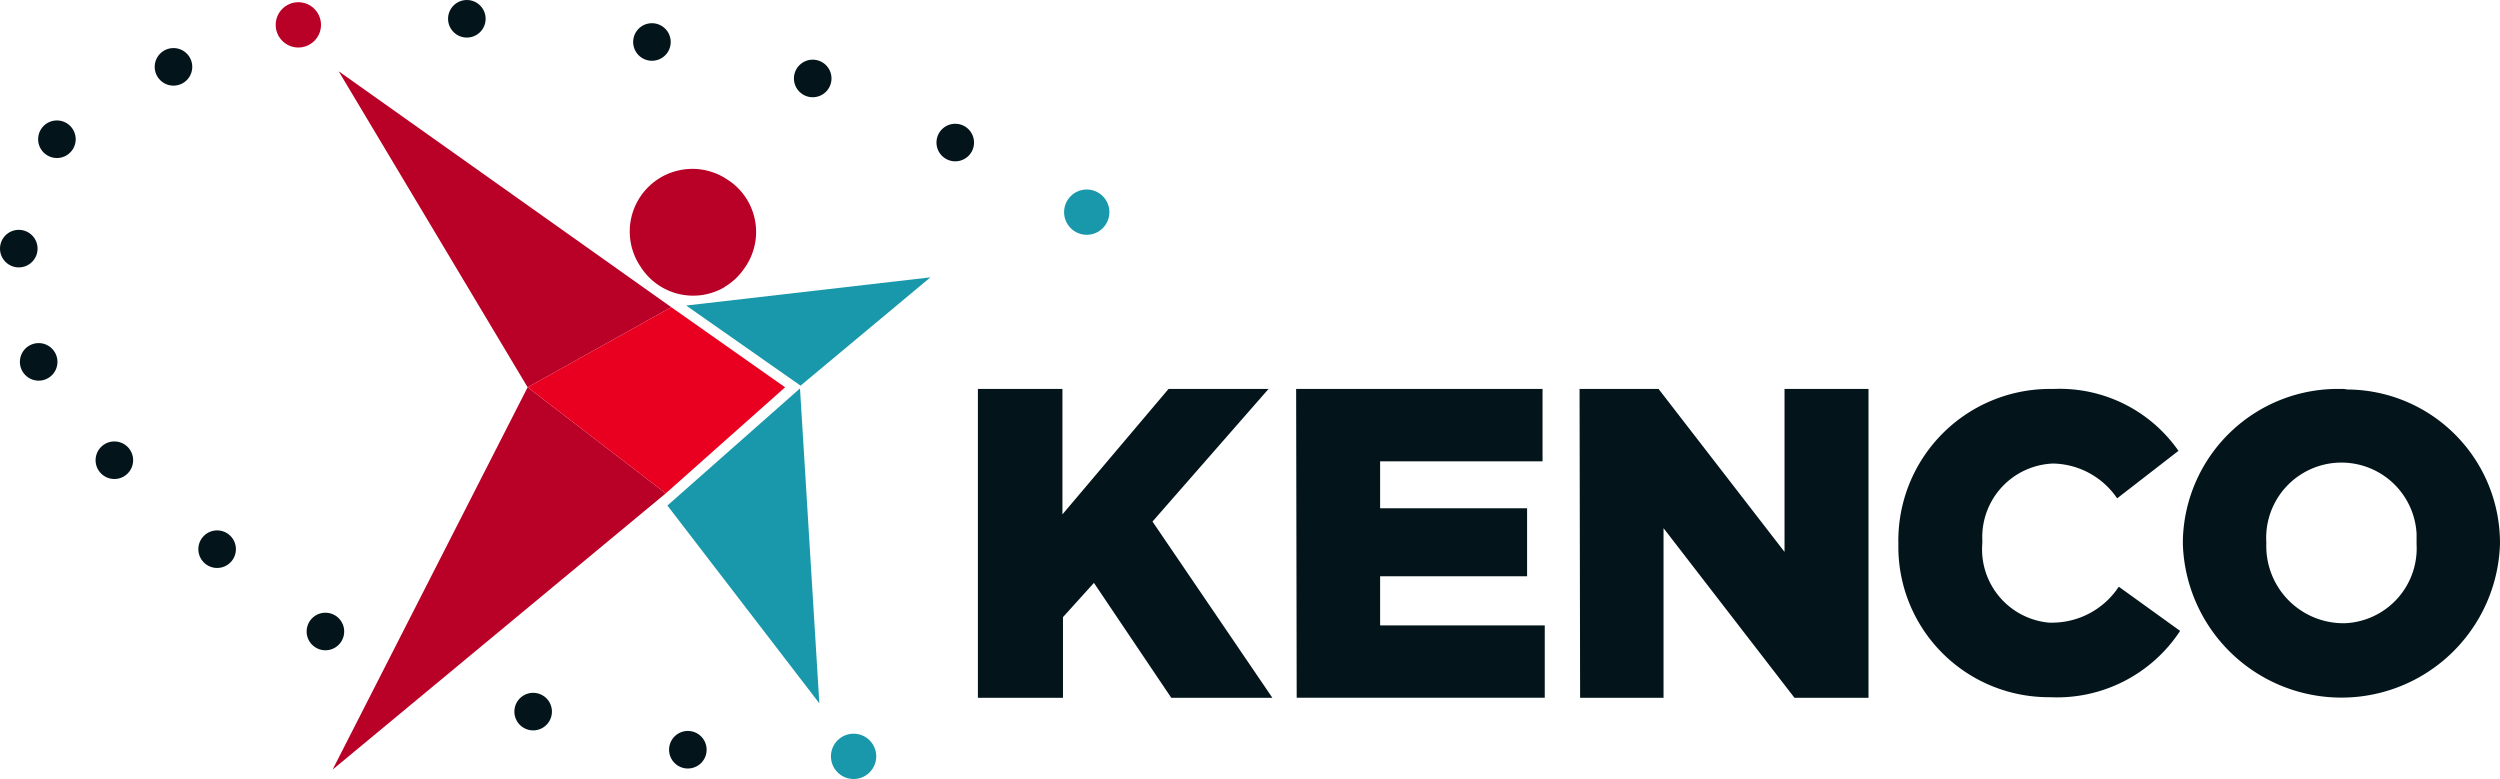 <svg xmlns="http://www.w3.org/2000/svg" width="312.986" height="97.527" viewBox="0 0 312.986 97.527">
  <g id="Kenco-logo" transform="translate(-1 -0.7)">
    <g id="Group_17" transform="translate(1 0.7)">
      <g id="Group_13" transform="translate(0)">
        <g id="Group_12">
          <g id="Group_11">
            <g id="Group_10">
              <g id="Group_8">
                <circle id="Ellipse_1" cx="2.352" cy="2.352" r="2.352" transform="translate(56.095)" fill="#03151a"/>
                <circle id="Ellipse_2" cx="2.836" cy="2.836" r="2.836" transform="translate(34.515 0.277)" fill="#b90026"/>
                <circle id="Ellipse_3" cx="2.836" cy="2.836" r="2.836" transform="translate(133.218 23.725)" fill="#1898aa"/>
                <circle id="Ellipse_4" cx="2.352" cy="2.352" r="2.352" transform="translate(83.763 91.51)" fill="#03151a"/>
                <circle id="Ellipse_5" cx="2.352" cy="2.352" r="2.352" transform="translate(64.396 86.737)" fill="#03151a"/>
                <circle id="Ellipse_6" cx="2.352" cy="2.352" r="2.352" transform="translate(38.388 76.708)" fill="#03151a"/>
                <circle id="Ellipse_7" cx="2.352" cy="2.352" r="2.352" transform="translate(24.831 66.402)" fill="#03151a"/>
                <circle id="Ellipse_8" cx="2.352" cy="2.352" r="2.352" transform="translate(11.966 55.265)" fill="#03151a"/>
                <circle id="Ellipse_9" cx="2.352" cy="2.352" r="2.352" transform="translate(2.49 42.953)" fill="#03151a"/>
                <circle id="Ellipse_10" cx="2.352" cy="2.352" r="2.352" transform="translate(0 28.774)" fill="#03151a"/>
                <circle id="Ellipse_11" cx="2.352" cy="2.352" r="2.352" transform="translate(4.773 15.079)" fill="#03151a"/>
                <circle id="Ellipse_12" cx="2.352" cy="2.352" r="2.352" transform="translate(19.367 6.018)" fill="#03151a"/>
                <circle id="Ellipse_13" cx="2.352" cy="2.352" r="2.352" transform="translate(79.267 2.905)" fill="#03151a"/>
                <circle id="Ellipse_14" cx="2.352" cy="2.352" r="2.352" transform="translate(99.395 7.47)" fill="#03151a"/>
                <circle id="Ellipse_15" cx="2.352" cy="2.352" r="2.352" transform="translate(117.24 15.494)" fill="#03151a"/>
                <circle id="Ellipse_16" cx="2.836" cy="2.836" r="2.836" transform="translate(104.029 91.855)" fill="#1898aa"/>
              </g>
              <g id="Group_9" transform="translate(41.639 8.923)">
                <path id="Path_8" d="M125.2,54.428,155.772,50.9,139.518,64.457Z" transform="translate(-80.932 -25.1)" fill="#1898aa"/>
                <path id="Path_9" d="M121.8,85.664,138.4,71l2.421,39.426Z" transform="translate(-79.884 -31.297)" fill="#1898aa"/>
                <path id="Path_10" d="M61.2,118.664,102.908,84.08,85.616,70.8Z" transform="translate(-61.2 -31.236)" fill="#b90026"/>
                <path id="Path_11" d="M103.939,43.135,85.956,53.164,62.3,13.6Z" transform="translate(-61.539 -13.6)" fill="#b90026"/>
                <path id="Path_12" d="M126.892,46.024l-.069.069a7.784,7.784,0,0,1-10.514-2.628l-.138-.208a7.842,7.842,0,0,1,11.136-10.583l.208.138a7.78,7.78,0,0,1,1.8,10.929,7.64,7.64,0,0,1-2.421,2.283Z" transform="translate(-77.783 -19.049)" fill="#b90026"/>
              </g>
            </g>
          </g>
          <path id="Path_13" d="M128.732,66.329,114.484,56.3,96.5,66.329l17.292,13.28Z" transform="translate(-30.444 -17.842)" fill="#e90021"/>
        </g>
      </g>
      <g id="Group_16" transform="translate(122.428 48.677)">
        <g id="Group_14" transform="translate(150.856 0.011)">
          <path id="Path_14" d="M425.358,90.533a9.387,9.387,0,0,1-8.923,9.891h-.415a9.655,9.655,0,0,1-9.476-9.822v-.346a9.421,9.421,0,0,1,18.814-1.038v1.314ZM416.02,71.1A19.4,19.4,0,0,0,396.1,89.98V90.6a19.862,19.862,0,0,0,39.7-.069v-.138a19.217,19.217,0,0,0-19.16-19.229,1.915,1.915,0,0,0-.623-.069" transform="translate(-396.1 -71.09)" fill="#03151a"/>
        </g>
        <path id="Path_15" d="M178,71.1h10.583V86.8l13.28-15.7h12.52L199.857,87.7l15.009,22.065H202.209l-9.684-14.387-3.873,4.288v10.1H178Z" transform="translate(-178 -71.082)" fill="#03151a"/>
        <path id="Path_16" d="M235.6,71.1h30.849v9.061H246.114V86.04h18.4v8.508h-18.4V100.7h20.612v9.061H235.669Z" transform="translate(-195.759 -71.082)" fill="#03151a"/>
        <path id="Path_17" d="M286.9,71.1h9.891l15.77,20.4V71.1h10.514v38.665h-9.269L297.414,88.53v21.235H286.969Z" transform="translate(-211.576 -71.082)" fill="#03151a"/>
        <g id="Group_15" transform="translate(115.233)">
          <path id="Path_18" d="M344.6,90.39v-.069a18.983,18.983,0,0,1,18.675-19.229h.761a18.114,18.114,0,0,1,15.632,7.747l-7.678,5.948a9.913,9.913,0,0,0-8.024-4.358,9.218,9.218,0,0,0-8.853,9.614v.346a9.218,9.218,0,0,0,8.369,9.96h.415a10,10,0,0,0,8.3-4.5l7.678,5.533a18.427,18.427,0,0,1-16.324,8.3A18.834,18.834,0,0,1,344.6,91.013V90.39" transform="translate(-344.598 -71.074)" fill="#03151a"/>
        </g>
      </g>
    </g>
  </g>
</svg>
